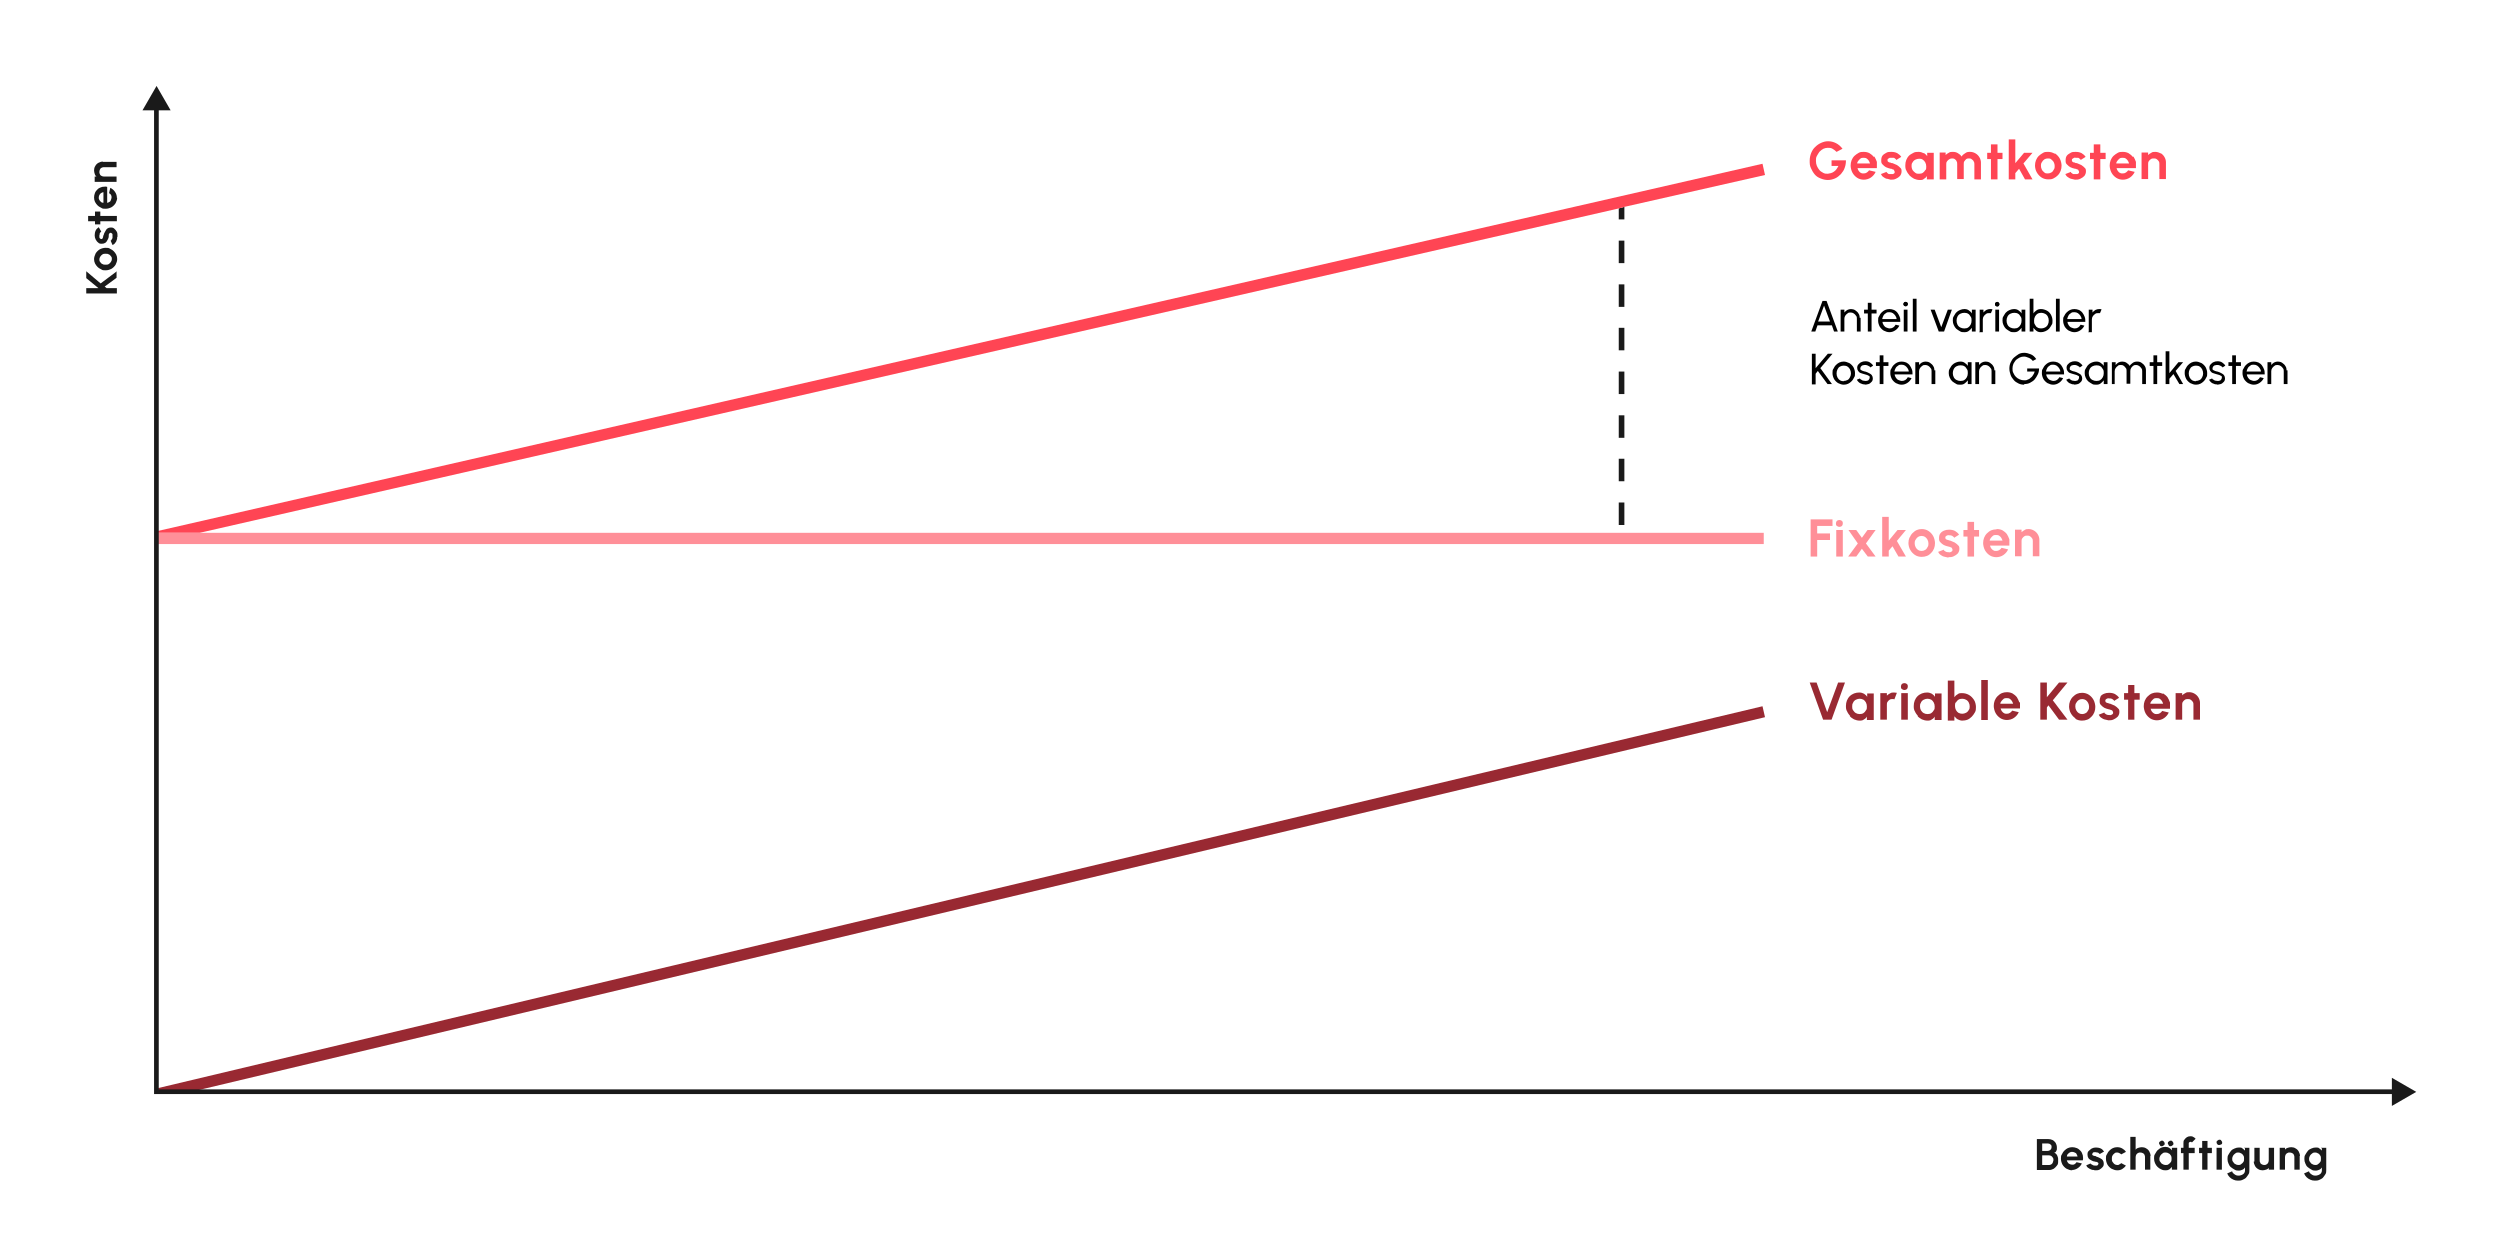 <?xml version="1.0" encoding="UTF-8"?>
<svg xmlns="http://www.w3.org/2000/svg" id="Ebene_1" version="1.2" viewBox="0 0 800 400">
  <rect y="0" width="800" height="400" fill="#fff"></rect>
  <g>
    <g>
      <path d="M651.8,374.3v-9.8h3.6c.5,0,1,.1,1.4.3s.7.5,1,.9c.2.4.4.9.4,1.4s0,.5,0,.7c0,.2-.2.5-.3.7s-.3.3-.6.4c.3,0,.5.2.7.4.2.2.3.4.4.7s.2.5.2.8v.8c0,.5,0,1-.4,1.4-.3.4-.6.7-1,1-.4.2-.9.4-1.4.4h-4,0ZM653.5,368.3h1.7c.3,0,.6-.1.9-.3.2-.2.4-.5.4-.9s0-.7-.4-.9c-.2-.2-.5-.3-.9-.3h-1.7v2.3h0ZM653.5,372.8h2.1c.3,0,.5,0,.8-.2.2-.1.4-.3.5-.6,0-.2.2-.5.2-.8s0-.5-.2-.7c0-.2-.3-.4-.5-.6-.2-.1-.5-.2-.8-.2h-2.1v3.1h0Z" fill="#1a1a1a"></path>
      <path d="M663.1,374.5c-.6,0-1.2-.2-1.8-.5-.5-.3-1-.8-1.3-1.3-.3-.6-.5-1.2-.5-1.9s0-1,.3-1.4c.2-.4.4-.8.8-1.2s.7-.6,1.1-.8.9-.3,1.4-.3,1,.1,1.5.3.8.5,1.2.9.5.9.7,1.4c0,.5.2,1,0,1.6h-5.1c0,.3.2.5.3.7s.3.4.6.5c.2.1.5.2.8.2s.6,0,.8-.2c.2-.1.4-.3.6-.6l1.7.4c-.3.6-.7,1.1-1.3,1.5s-1.2.6-1.9.6h.1ZM661.4,370.1h3.4c0-.3-.2-.5-.3-.8s-.4-.4-.6-.5c-.2-.1-.5-.2-.8-.2s-.5,0-.8.2c-.2.1-.4.3-.6.5-.2.2-.3.5-.3.8h0Z" fill="#1a1a1a"></path>
      <path d="M670.2,374.4c-.4,0-.7,0-1.1-.2-.3-.1-.6-.3-.9-.5-.3-.2-.5-.5-.6-.8l1.4-.6s0,.2.3.3.3.2.5.3c.2,0,.4.1.6.1h.5c.2,0,.3-.1.4-.2,0-.1.2-.2.2-.4s0-.3-.2-.4-.3-.2-.4-.2c-.2,0-.4,0-.5-.1-.4,0-.9-.2-1.2-.4-.4-.2-.7-.4-.9-.7-.2-.3-.3-.7-.3-1.1s0-.9.4-1.2.6-.6,1-.8c.4-.2.8-.3,1.3-.3s1.1.1,1.5.3c.5.2.8.6,1.1,1l-1.4.8c0-.1-.2-.2-.3-.3,0,0-.2-.2-.4-.2s-.3,0-.5-.1h-.6c-.2,0-.3.1-.4.2,0,.1-.2.3-.2.4s0,.3.2.4c0,0,.3.2.5.2s.4,0,.6.2c.4.1.8.3,1.2.5s.7.4.9.7c.2.3.3.6.3,1s0,.8-.4,1.2c-.3.3-.6.6-1,.8s-.9.2-1.4.2h-.2Z" fill="#1a1a1a"></path>
      <path d="M678.8,372.2l1.5.8c-.3.4-.7.8-1.2,1.1-.5.3-1,.4-1.6.4s-1.2-.2-1.8-.5c-.5-.3-1-.8-1.3-1.3-.3-.6-.5-1.2-.5-1.9s0-1,.3-1.4c.2-.4.4-.8.8-1.2s.7-.6,1.1-.8.9-.3,1.4-.3,1.1.1,1.6.4.9.6,1.2,1.1l-1.5.8c-.2-.2-.4-.3-.6-.4s-.4-.2-.7-.2-.6,0-.9.3-.5.4-.6.7c-.2.3-.2.6-.2,1s0,.7.2,1,.4.5.6.7c.3.2.6.3.9.3s.5,0,.7-.2c.2-.1.4-.2.6-.4Z" fill="#1a1a1a"></path>
      <path d="M688.1,369.9v4.4h-1.7v-4c0-.3,0-.5-.2-.8,0-.2-.3-.4-.5-.5s-.5-.2-.8-.2-.5,0-.8.2c-.2.1-.4.3-.5.5s-.2.5-.2.8v4h-1.7v-10.5h1.7v4.1c.2-.3.5-.5.9-.6.3-.1.7-.2,1.1-.2s1,.1,1.4.4c.4.2.8.6,1,1s.4.9.4,1.4h-.1Z" fill="#1a1a1a"></path>
      <path d="M695,367.3h1.7v7h-1.7v-.9c-.3.3-.5.6-.8.8-.3.2-.7.3-1.1.3s-1,0-1.5-.3c-.5-.2-.9-.5-1.2-.8s-.6-.7-.8-1.2-.3-.9-.3-1.5,0-1,.3-1.4.4-.8.8-1.2c.3-.3.7-.6,1.1-.8s.9-.3,1.4-.3.9.1,1.2.3c.4.2.7.5.9.8v-.9h0ZM691.8,366.8c-.3,0-.5,0-.6-.3s-.3-.4-.3-.6,0-.5.3-.6c.2-.2.4-.3.6-.3s.4,0,.6.3c.2.2.3.4.3.6s0,.5-.3.6c-.2.2-.4.3-.6.3ZM693,372.8c.4,0,.7,0,1-.3.3-.2.5-.4.7-.7.2-.3.2-.7.2-1s0-.7-.2-1-.4-.6-.7-.7c-.3-.2-.6-.3-1-.3s-.7,0-1,.3c-.3.2-.5.4-.7.7-.2.3-.3.7-.3,1s0,.7.3,1c.2.3.4.6.7.7.3.2.6.3,1,.3ZM694.6,366.8c-.3,0-.5,0-.6-.3s-.3-.4-.3-.6,0-.5.3-.6c.2-.2.4-.3.6-.3s.5,0,.6.3c.2.2.3.4.3.6s0,.5-.3.6c-.2.2-.4.3-.6.3Z" fill="#1a1a1a"></path>
      <path d="M700.4,365.8v1.5h1.9v1.7h-1.9v5.3h-1.7v-5.3h-.8v-1.7h.8v-1.5c0-.4,0-.8.3-1.1.2-.3.5-.6.8-.8.3-.2.7-.3,1.1-.3s.6,0,.9.2c.3.1.5.3.8.6l-1.2,1.2s0-.1-.2-.2-.2,0-.2,0c0,0-.3,0-.4.1s-.2.2-.2.3h0Z" fill="#1a1a1a"></path>
      <path d="M707.8,369h-1.4v5.3h-1.7v-5.3h-1v-1.7h1v-2.2h1.7v2.2h1.4v1.7Z" fill="#1a1a1a"></path>
      <path d="M710.2,366.4c-.3,0-.5,0-.6-.2-.2-.2-.3-.4-.3-.6s0-.5.3-.6c.2-.2.4-.3.6-.3s.5,0,.6.3c.2.2.3.4.3.6s0,.5-.3.6-.4.2-.6.2ZM709.3,367.3h1.7v7h-1.7v-7Z" fill="#1a1a1a"></path>
      <path d="M718.1,367.3h1.7v7.1c0,.5,0,1-.3,1.4s-.5.8-.8,1.1-.8.5-1.2.7c-.5.2-.9.2-1.4.2s-1-.1-1.4-.3c-.5-.2-.9-.5-1.2-.8s-.6-.7-.8-1.2l1.6-.7c0,.3.2.5.4.7s.4.3.7.5c.2.1.5.2.8.2s.5,0,.8-.1c.2,0,.5-.2.7-.3.2-.1.4-.3.5-.5s.2-.4.2-.7v-1c-.2.3-.5.6-.8.7s-.7.3-1.1.3-1,0-1.4-.3c-.4-.2-.8-.5-1.2-.8s-.6-.7-.8-1.2c-.2-.4-.3-.9-.3-1.4s0-1,.3-1.4c.2-.4.5-.8.8-1.2s.7-.6,1.2-.8c.4-.2.9-.3,1.4-.3s.8,0,1.1.3.6.4.8.7v-.8h-.3ZM716.2,372.8c.4,0,.7,0,1-.3.3-.2.5-.4.7-.7.2-.3.2-.6.2-1s0-.7-.2-1-.4-.6-.7-.7c-.3-.2-.6-.3-.9-.3s-.7,0-1,.3c-.3.2-.5.4-.7.7-.2.3-.3.7-.3,1s0,.7.3,1c.2.3.4.6.7.7.3.2.6.3,1,.3h0Z" fill="#1a1a1a"></path>
      <path d="M721.4,371.7v-4.4h1.7v4c0,.3,0,.5.2.8,0,.2.3.4.5.5s.5.2.7.2.5,0,.8-.2c.2-.1.4-.3.5-.5s.2-.5.2-.8v-4h1.7v7h-1.7v-.6c-.2.3-.5.5-.9.6-.3.1-.7.2-1.1.2s-1-.1-1.4-.4c-.4-.2-.8-.6-1-1s-.4-.9-.4-1.4h.2Z" fill="#1a1a1a"></path>
      <path d="M735.9,369.9v4.4h-1.7v-4c0-.3,0-.5-.2-.8,0-.2-.3-.4-.5-.5s-.5-.2-.8-.2-.5,0-.8.2c-.2.1-.4.3-.5.5s-.2.5-.2.8v4h-1.7v-7h1.7v.6c.2-.3.5-.5.9-.6.3-.1.7-.2,1.1-.2s1,.1,1.4.4c.4.2.8.6,1,1s.4.9.4,1.4h-.1Z" fill="#1a1a1a"></path>
      <path d="M742.7,367.3h1.7v7.1c0,.5,0,1-.3,1.4s-.5.8-.8,1.1-.8.5-1.2.7c-.5.2-.9.2-1.4.2s-1-.1-1.4-.3c-.5-.2-.9-.5-1.2-.8s-.6-.7-.8-1.2l1.6-.7c0,.3.2.5.4.7s.4.3.7.5c.2.1.5.2.8.2s.5,0,.8-.1c.2,0,.5-.2.7-.3.2-.1.4-.3.5-.5s.2-.4.2-.7v-1c-.2.3-.5.6-.8.7s-.7.3-1.1.3-1,0-1.4-.3c-.4-.2-.8-.5-1.2-.8s-.6-.7-.8-1.2c-.2-.4-.3-.9-.3-1.4s0-1,.3-1.4c.2-.4.5-.8.8-1.2s.7-.6,1.2-.8c.4-.2.9-.3,1.4-.3s.8,0,1.1.3.6.4.8.7v-.8h-.3ZM740.8,372.8c.4,0,.7,0,1-.3.3-.2.5-.4.7-.7.2-.3.2-.6.2-1s0-.7-.2-1-.4-.6-.7-.7c-.3-.2-.6-.3-.9-.3s-.7,0-1,.3c-.3.2-.5.4-.7.7-.2.3-.3.7-.3,1s0,.7.3,1c.2.3.4.6.7.7.3.2.6.3,1,.3h0Z" fill="#1a1a1a"></path>
    </g>
    <g>
      <path d="M37.3,86.7v2.2l-3.8,2.8.6.5h3.3v1.7h-9.8v-1.7h3.9l-3.9-3.2v-2.2l4.6,3.9,5.2-3.9h0Z" fill="#1a1a1a"></path>
      <path d="M37.5,82.9c0,.6-.2,1.2-.5,1.8-.3.5-.8,1-1.3,1.3-.6.3-1.2.5-1.9.5s-1,0-1.4-.3c-.4-.2-.8-.4-1.2-.8-.3-.3-.6-.7-.8-1.1-.2-.4-.3-.9-.3-1.4s.2-1.2.5-1.8c.3-.5.8-1,1.3-1.3.6-.3,1.2-.5,1.9-.5s1,0,1.4.3c.4.2.8.4,1.2.8.3.3.6.7.8,1.1s.3.9.3,1.4ZM35.8,82.9c0-.3,0-.6-.3-.9-.2-.3-.4-.5-.7-.6-.3-.2-.6-.2-1-.2s-.7,0-1,.2-.5.4-.7.7c-.2.3-.3.6-.3.9s0,.6.3.9c.2.3.4.5.7.6.3.2.6.2,1,.2s.7,0,1-.2.5-.4.7-.7c.2-.3.3-.6.3-.9Z" fill="#1a1a1a"></path>
      <path d="M37.5,75.8c0,.4,0,.7-.2,1.1,0,.3-.3.6-.5.9s-.5.5-.8.6l-.6-1.4s.2,0,.3-.3c0,0,.2-.3.3-.5,0-.2,0-.4,0-.6v-.5c0-.2,0-.3-.2-.4,0,0-.2-.2-.4-.2s-.3,0-.4.2-.2.3-.2.4,0,.4,0,.5c0,.4-.2.9-.4,1.2-.2.4-.4.7-.7.9-.3.2-.7.3-1.1.3s-.9,0-1.2-.4c-.3-.2-.6-.6-.8-1-.2-.4-.3-.8-.3-1.3s.1-1.1.3-1.5c.2-.5.6-.8,1-1.1l.8,1.4c0,0-.2.2-.3.3,0,0-.2.2-.2.4s0,.3-.1.5v.6c0,.2.1.3.2.4s.3.2.4.2.3,0,.4-.2c0,0,.2-.3.2-.5s0-.4.2-.6c0-.4.3-.8.5-1.2.2-.4.4-.7.7-.9.3-.2.6-.3,1-.3s.8,0,1.2.4c.3.3.6.6.8,1s.2.9.2,1.4v.2Z" fill="#1a1a1a"></path>
      <path d="M32.1,67.7v1.4h5.3v1.7h-5.3v1h-1.7v-1h-2.2v-1.7h2.2v-1.4h1.7Z" fill="#1a1a1a"></path>
      <path d="M37.5,63.2c0,.6-.2,1.2-.5,1.8-.3.5-.8,1-1.3,1.3-.6.3-1.2.5-1.9.5s-1,0-1.4-.3c-.4-.2-.8-.4-1.2-.8-.3-.3-.6-.7-.8-1.1-.2-.4-.3-.9-.3-1.4s.1-1,.3-1.5c.2-.5.5-.8.9-1.2s.9-.5,1.4-.7c.5,0,1.1-.2,1.6,0v5.1c.3,0,.5-.2.7-.3.2,0,.4-.3.5-.6,0-.2.2-.5.2-.8s0-.6-.2-.8c0-.2-.3-.4-.6-.6l.4-1.7c.6.3,1.1.7,1.5,1.3s.6,1.2.6,1.9h.1ZM33.1,64.9v-3.4c-.3,0-.5.2-.8.3-.2.2-.4.4-.5.6-.1.2-.2.5-.2.8s0,.5.2.8c.1.2.3.4.5.6.2.2.5.3.8.3Z" fill="#1a1a1a"></path>
      <path d="M32.9,51.8h4.4v1.7h-4c-.3,0-.5,0-.8.2-.2,0-.4.3-.5.5-.1.2-.2.5-.2.8s0,.5.2.8c0,.2.3.4.5.5s.5.2.8.2h4v1.7h-7v-1.7h.6c-.3-.2-.5-.5-.6-.9-.1-.3-.2-.7-.2-1.1s.1-1,.4-1.4c.2-.4.6-.8,1-1s.9-.4,1.4-.4h0Z" fill="#1a1a1a"></path>
    </g>
    <g>
      <polygon points="581.9 102.9 585.7 102.9 583.8 97.8 581.9 102.9" fill="none"></polygon>
      <path d="M626.7,228.2c.3.2.7.3,1.2.3s.8-.1,1.2-.3.6-.5.9-.9c.2-.4.3-.8.3-1.2s0-.9-.3-1.2c-.2-.4-.5-.7-.9-.9s-.8-.3-1.2-.3-.8.1-1.2.3c-.3.2-.6.5-.8.9s-.3.8-.3,1.2,0,.9.3,1.3.5.7.8.9h0Z" fill="none"></path>
      <path d="M665.2,228.2c.3.2.7.3,1.1.3s.8-.1,1.1-.3.6-.5.8-.9.3-.8.3-1.2,0-.8-.3-1.2c-.2-.4-.5-.7-.8-.9s-.7-.3-1.1-.3-.8.1-1.1.3-.6.5-.8.9-.3.8-.3,1.2,0,.9.3,1.2c.2.4.5.7.8.9Z" fill="none"></path>
      <path d="M606.5,101c-.2-.3-.5-.6-.8-.8-.3-.2-.7-.3-1.1-.3s-.8,0-1.1.3c-.3.2-.6.4-.8.8-.2.3-.3.7-.4,1.1h4.6c0-.4-.2-.8-.4-1.1Z" fill="none"></path>
      <path d="M639.8,171.4c-.3-.2-.6-.2-1-.2s-.7,0-.9.2c-.3.2-.5.4-.7.7s-.3.6-.4.9h4.2c0-.3-.2-.6-.4-.9-.2-.3-.4-.5-.7-.7h0Z" fill="none"></path>
      <path d="M656.4,51c-.3-.2-.7-.3-1.1-.3s-.8,0-1.1.3-.6.5-.8.9-.3.8-.3,1.2,0,.9.3,1.2c.2.4.5.7.8.9s.7.3,1.1.3.8,0,1.1-.3.6-.5.8-.9.3-.8.3-1.2,0-.8-.3-1.2c-.2-.4-.5-.7-.8-.9Z" fill="none"></path>
      <path d="M643.1,223.7c-.3-.2-.6-.2-1-.2s-.7,0-.9.2c-.3.2-.5.4-.7.7s-.3.6-.4.9h4.2c0-.3-.2-.6-.4-.9-.2-.3-.4-.5-.7-.7h0Z" fill="none"></path>
      <path d="M613.8,176c.3.2.7.3,1.1.3s.8-.1,1.1-.3.6-.5.8-.9.3-.8.3-1.2,0-.8-.3-1.2c-.2-.4-.5-.7-.8-.9s-.7-.3-1.1-.3-.8.1-1.1.3-.6.5-.8.9-.3.8-.3,1.2,0,.9.3,1.2c.2.4.5.7.8.9Z" fill="none"></path>
      <path d="M665.7,101c-.2-.3-.5-.6-.8-.8-.3-.2-.7-.3-1.1-.3s-.8,0-1.1.3c-.3.2-.6.4-.8.8-.2.3-.3.7-.4,1.1h4.6c0-.4-.2-.8-.4-1.1Z" fill="none"></path>
      <path d="M615.5,228.2c.4.2.8.3,1.2.3s.8-.1,1.2-.3c.3-.2.6-.5.8-.9s.3-.8.3-1.2,0-.9-.3-1.3c-.2-.4-.5-.7-.8-.9s-.7-.3-1.2-.3-.8.1-1.2.3-.6.5-.9.9c-.2.4-.3.8-.3,1.2s0,.9.3,1.2c.2.4.5.7.9.9h0Z" fill="none"></path>
      <path d="M597.3,50.7c-.3-.2-.6-.2-1-.2s-.7,0-.9.2c-.3.2-.5.4-.7.7s-.3.6-.4.9h4.2c0-.3-.2-.6-.4-.9-.2-.3-.4-.5-.7-.7h0Z" fill="none"></path>
      <path d="M593.9,228.2c.4.2.8.3,1.2.3s.8-.1,1.2-.3c.3-.2.6-.5.8-.9s.3-.8.3-1.2,0-.9-.3-1.3c-.2-.4-.5-.7-.8-.9s-.7-.3-1.2-.3-.8.1-1.2.3-.6.5-.9.9-.3.8-.3,1.2,0,.9.3,1.2.5.7.9.9h0Z" fill="none"></path>
      <path d="M680.2,50.7c-.3-.2-.6-.2-1-.2s-.7,0-.9.2c-.3.2-.5.4-.7.7s-.3.6-.4.9h4.2c0-.3-.2-.6-.4-.9-.2-.3-.4-.5-.7-.7h0Z" fill="none"></path>
      <path d="M615.3,51c-.3-.2-.7-.3-1.2-.3s-.8,0-1.2.3-.6.5-.9.9c-.2.4-.3.8-.3,1.2s0,.9.3,1.2c.2.4.5.7.9.9s.8.3,1.2.3.8,0,1.2-.3c.3-.2.6-.5.8-.9s.3-.8.3-1.2,0-.9-.3-1.3c-.2-.4-.5-.7-.8-.9h0Z" fill="none"></path>
      <path d="M691.1,223.7c-.3-.2-.6-.2-1-.2s-.7,0-.9.2c-.3.2-.5.4-.7.7s-.3.6-.4.9h4.2c0-.3-.2-.6-.4-.9-.2-.3-.4-.5-.7-.7h0Z" fill="none"></path>
      <polygon points="583.4 230.3 586.1 230.3 590.4 218.4 588.2 218.4 584.7 227.9 581.3 218.4 579.1 218.4 583.4 230.3" fill="#992932"></polygon>
      <path d="M591.9,229.2c.4.4.9.7,1.4,1,.5.2,1.1.4,1.8.4s1-.1,1.4-.4c.4-.2.7-.5.9-.9v1.1h2.2v-8.5h-2.1v1.1c-.2-.4-.6-.7-1-1-.4-.2-.9-.4-1.5-.4s-1.2.1-1.7.3-1,.5-1.4.9-.7.9-.9,1.4-.3,1.1-.3,1.7,0,1.2.4,1.8c.2.5.6,1,1,1.5h-.2ZM593,224.8c.2-.4.5-.7.9-.9s.8-.3,1.2-.3.8.1,1.2.3c.3.2.6.5.8.9s.3.8.3,1.3,0,.9-.3,1.2c-.2.4-.5.7-.8.9s-.7.3-1.2.3-.8-.1-1.2-.3-.6-.5-.9-.9-.3-.8-.3-1.2,0-.9.3-1.2h0Z" fill="#992932"></path>
      <path d="M603.8,222.6v-.8h-2.1v8.5h2.1v-4.8c0-.3,0-.6.2-.9.2-.3.4-.5.7-.7s.6-.2.9-.2.4,0,.6.1l.8-2.1c-.3,0-.6-.1-.9-.1-.5,0-.9,0-1.3.3-.4.2-.7.4-1,.7Z" fill="#992932"></path>
      <rect x="608.4" y="221.8" width="2.1" height="8.5" fill="#992932"></rect>
      <path d="M610.2,218.9c-.2-.2-.5-.3-.8-.3s-.6.1-.8.3-.3.5-.3.8,0,.6.3.8.5.3.8.3.6-.1.8-.3.3-.5.3-.8,0-.6-.3-.8Z" fill="#992932"></path>
      <path d="M613.6,229.2c.4.4.9.7,1.4,1,.5.2,1.1.4,1.8.4s1-.1,1.4-.4c.4-.2.7-.5.9-.9v1.1h2.2v-8.5h-2.1v1.1c-.2-.4-.6-.7-1-1-.4-.2-.9-.4-1.5-.4s-1.2.1-1.7.3-1,.5-1.4.9-.7.9-.9,1.4-.3,1.1-.3,1.7,0,1.2.4,1.8c.2.5.6,1,1,1.5h-.2ZM614.7,224.8c.2-.4.5-.7.9-.9s.8-.3,1.2-.3.8.1,1.2.3c.3.2.6.5.8.9s.3.8.3,1.3,0,.9-.3,1.2c-.2.4-.5.7-.8.9s-.7.3-1.2.3-.8-.1-1.2-.3-.6-.5-.9-.9c-.2-.4-.3-.8-.3-1.2s0-.9.3-1.2h0Z" fill="#992932"></path>
      <path d="M625.5,229.3c.3.4.6.7,1,.9s.9.4,1.4.4,1.2-.1,1.7-.3,1-.6,1.4-1,.7-.9,1-1.4.3-1.1.3-1.7-.2-1.6-.6-2.2-.9-1.2-1.6-1.6c-.7-.4-1.4-.6-2.3-.6s-1,.1-1.4.4c-.4.2-.8.6-1,.9v-5.3h-2.1v12.8h2.1v-1.3ZM625.9,224.8c.2-.4.5-.7.8-.9s.7-.3,1.2-.3.8.1,1.2.3.7.5.9.9.3.8.3,1.2,0,.9-.3,1.2c-.2.4-.5.7-.9.9s-.8.3-1.2.3-.8-.1-1.2-.3c-.3-.2-.6-.5-.8-.9s-.3-.8-.3-1.3,0-.9.3-1.2h0Z" fill="#992932"></path>
      <rect x="634" y="217.6" width="2.1" height="12.8" fill="#992932"></rect>
      <path d="M646.2,224.8c-.2-.6-.5-1.2-.8-1.7-.4-.5-.9-.9-1.4-1.2-.6-.3-1.2-.4-1.8-.4s-1.1.1-1.6.3-1,.6-1.4,1-.7.9-.9,1.4-.3,1.1-.3,1.7.2,1.6.6,2.3c.4.7.9,1.2,1.5,1.6.6.4,1.4.6,2.1.6s1.6-.2,2.3-.7,1.2-1.1,1.5-1.8l-2.1-.5c-.2.3-.4.5-.7.7s-.6.3-1,.3-.7,0-.9-.2c-.3-.1-.5-.4-.7-.6-.2-.3-.3-.5-.4-.9h6.2c0-.7,0-1.3,0-2h0ZM640.1,225.2c0-.3.2-.7.4-.9s.4-.5.7-.7.6-.2.9-.2.7,0,1,.2.5.4.7.7.3.6.4.9h-4.2,0Z" fill="#992932"></path>
      <polygon points="658.9 218.4 655 223.1 655 218.4 652.9 218.4 652.9 230.3 655 230.3 655 226.4 655.5 225.7 658.9 230.3 661.6 230.3 656.9 224.1 661.6 218.4 658.9 218.4" fill="#992932"></polygon>
      <path d="M664.1,230c.6.4,1.4.6,2.1.6s1.1-.1,1.7-.3,1-.6,1.4-1,.7-.9.9-1.4.3-1.1.3-1.7-.2-1.6-.6-2.3c-.4-.7-.9-1.2-1.5-1.6-.6-.4-1.4-.6-2.1-.6s-1.1.1-1.6.3-1,.6-1.4,1-.7.9-.9,1.4-.3,1.1-.3,1.7.2,1.6.6,2.2c.4.7.9,1.2,1.5,1.6h-.1ZM664.4,224.9c.2-.4.5-.7.8-.9s.7-.3,1.1-.3.8.1,1.1.3.6.5.8.9.3.8.3,1.2,0,.8-.3,1.2c-.2.4-.4.7-.8.9-.3.2-.7.3-1.1.3s-.8-.1-1.1-.3-.6-.5-.8-.9-.3-.8-.3-1.2,0-.8.3-1.2Z" fill="#992932"></path>
      <path d="M672.3,222.8c-.3.4-.4.9-.4,1.5s0,.9.4,1.3.7.7,1.1.9,1,.4,1.5.5c.2,0,.4.1.6.2.2,0,.4.1.5.3s.2.3.2.5,0,.4-.2.5c0,.1-.3.2-.5.3s-.4,0-.6,0-.5,0-.7-.1-.4-.2-.5-.3c-.2-.1-.3-.2-.3-.4l-1.8.7c.2.4.4.7.7.9s.7.5,1.1.6.8.2,1.3.3c.6,0,1.1,0,1.7-.3s.9-.5,1.3-.9c.3-.4.5-.9.5-1.4s0-.9-.4-1.2c-.3-.3-.6-.6-1.1-.9-.4-.2-.9-.4-1.4-.6-.2,0-.5-.1-.7-.2-.2,0-.4-.1-.6-.2-.2-.1-.3-.3-.3-.5s0-.4.2-.5c0-.1.3-.2.5-.3s.4,0,.7,0,.4,0,.6.1c.2,0,.3.2.5.3s.3.2.3.4l1.6-1c-.3-.5-.8-.9-1.3-1.2-.6-.3-1.2-.4-1.9-.4s-1.1.1-1.6.3-.9.5-1.2.9h.2Z" fill="#992932"></path>
      <polygon points="683 230.3 683 223.9 684.7 223.9 684.7 221.8 683 221.8 683 219.2 681 219.2 681 221.8 679.7 221.8 679.7 223.9 681 223.9 681 230.3 683 230.3" fill="#992932"></polygon>
      <path d="M692,222c-.6-.3-1.2-.4-1.8-.4s-1.1.1-1.6.3-1,.6-1.4,1-.7.9-.9,1.4-.3,1.1-.3,1.7.2,1.6.6,2.3c.4.7.9,1.2,1.5,1.6.6.4,1.4.6,2.1.6s1.6-.2,2.3-.7,1.2-1.1,1.5-1.8l-2.1-.5c-.2.3-.4.5-.7.7s-.6.3-1,.3-.7,0-.9-.2c-.3-.1-.5-.4-.7-.6-.2-.3-.3-.5-.4-.9h6.2c0-.7,0-1.3,0-2-.2-.6-.5-1.2-.8-1.7-.4-.5-.9-.9-1.4-1.2h0ZM688.1,225.2c0-.3.2-.7.4-.9s.4-.5.7-.7.6-.2.9-.2.7,0,1,.2.5.4.7.7.3.6.4.9h-4.2,0Z" fill="#992932"></path>
      <path d="M698.3,221.8h-2.1v8.5h2.1v-4.8c0-.3,0-.6.2-.9s.4-.5.7-.7.6-.2.9-.2.6,0,.9.2c.3.2.5.4.7.7s.2.6.2.9v4.8h2.1v-5.4c0-.6-.2-1.2-.5-1.7s-.7-.9-1.2-1.2-1.1-.5-1.7-.5-.9,0-1.3.3c-.4.2-.7.4-1,.7v-.8h0Z" fill="#992932"></path>
      <rect x="518" y="104.9" width="1.8" height="7.2" fill="#1a1a1a"></rect>
      <rect x="518" y="160.8" width="1.8" height="7.2" fill="#1a1a1a"></rect>
      <rect x="518" y="132.9" width="1.8" height="7.2" fill="#1a1a1a"></rect>
      <rect x="518" y="118.9" width="1.8" height="7.2" fill="#1a1a1a"></rect>
      <rect x="518" y="91" width="1.8" height="7.2" fill="#1a1a1a"></rect>
      <polygon points="519.8 66.2 518 66.7 518 70.2 519.8 70.2 519.8 66.2" fill="#1a1a1a"></polygon>
      <rect x="518" y="146.8" width="1.8" height="7.2" fill="#1a1a1a"></rect>
      <rect x="518" y="77" width="1.8" height="7.2" fill="#1a1a1a"></rect>
      <polygon points="564.8 229.5 564 226 50.1 348.3 50.1 349.4 61.1 349.4 564.8 229.5" fill="#992932"></polygon>
      <path d="M582.3,48.5c.4-.4.8-.7,1.2-.9.5-.2.9-.3,1.4-.3s1,0,1.5.3.9.6,1.3,1l1.9-1c-.6-.8-1.3-1.4-2.1-1.8-.8-.4-1.6-.6-2.5-.6s-1.5.2-2.2.5-1.3.7-1.9,1.3c-.6.5-1,1.2-1.3,1.9s-.5,1.6-.5,2.5,0,1.6.4,2.4c.3.7.7,1.4,1.2,2s1.1,1,1.9,1.3c.7.3,1.5.5,2.3.5s1.6-.2,2.3-.5,1.3-.8,1.9-1.4c.5-.6,1-1.3,1.2-2,.3-.8.4-1.6.4-2.4h-4.6v1.8h2.2c-.2.4-.4.7-.6,1-.2.3-.5.6-.8.8s-.6.4-1,.5c-.3,0-.7.2-1,.2-.5,0-1,0-1.5-.3s-.9-.5-1.2-.9-.6-.8-.8-1.3-.3-1-.3-1.6,0-1.1.3-1.6.5-.9.8-1.3h0Z" fill="#ff4554"></path>
      <path d="M599.6,50.2c-.4-.5-.9-.9-1.4-1.2-.6-.3-1.2-.4-1.8-.4s-1.1,0-1.6.3-1,.6-1.4,1-.7.9-.9,1.4-.3,1.1-.3,1.7.2,1.6.6,2.3c.4.7.9,1.2,1.5,1.6s1.4.6,2.1.6,1.6-.2,2.3-.7,1.2-1.1,1.5-1.8l-2.1-.5c-.2.3-.4.5-.7.7s-.6.3-1,.3-.7,0-.9-.2c-.3,0-.5-.4-.7-.6-.2-.3-.3-.5-.4-.9h6.2c0-.7,0-1.3,0-2-.2-.6-.5-1.2-.8-1.7h0ZM594.3,52.3c0-.3.2-.7.4-.9s.4-.5.7-.7.6-.2.9-.2.7,0,1,.2.5.4.7.7.3.6.4.9h-4.2,0Z" fill="#ff4554"></path>
      <path d="M605.8,55.7h-.6c-.2,0-.5,0-.7,0s-.4-.2-.5-.3-.3-.2-.3-.4l-1.8.7c.2.4.4.7.7.9s.7.5,1.1.6c.4,0,.8.2,1.3.3.6,0,1.1,0,1.7-.3.5-.2.9-.5,1.3-.9.3-.4.5-.9.5-1.4s0-.9-.4-1.2c-.3-.3-.6-.6-1.1-.9-.4-.2-.9-.4-1.4-.6-.2,0-.5,0-.7-.2-.2,0-.4,0-.6-.2-.2,0-.3-.3-.3-.5s0-.4.2-.5c0,0,.3-.2.5-.3h.7c.2,0,.4,0,.6,0,.2,0,.3.2.5.3,0,0,.3.2.3.4l1.6-1c-.3-.5-.8-.9-1.3-1.2-.6-.3-1.2-.4-1.9-.4s-1.1,0-1.6.3-.9.5-1.2.9-.4.9-.4,1.5,0,.9.4,1.3.7.7,1.1.9c.5.2,1,.4,1.5.5.2,0,.4,0,.6.2.2,0,.4,0,.5.3s.2.3.2.5,0,.4-.2.5c0,0-.3.2-.5.3h.2Z" fill="#ff4554"></path>
      <path d="M615.5,49c-.4-.2-.9-.4-1.5-.4s-1.2,0-1.7.3-1,.5-1.4.9-.7.9-.9,1.4-.3,1.1-.3,1.7,0,1.2.4,1.8c.2.5.6,1,1,1.5.4.4.9.7,1.4,1,.5.2,1.1.4,1.8.4s1,0,1.4-.4c.4-.2.7-.5.9-.9v1.1h2.2v-8.5h-2.1v1.1c-.2-.4-.6-.7-1-1h-.2ZM616.1,54.4c-.2.4-.5.7-.8.9s-.7.3-1.2.3-.8,0-1.2-.3-.6-.5-.9-.9c-.2-.4-.3-.8-.3-1.2s0-.9.3-1.2c.2-.4.5-.7.9-.9s.8-.3,1.2-.3.8,0,1.2.3c.3.2.6.5.8.9s.3.8.3,1.3,0,.9-.3,1.2h0Z" fill="#ff4554"></path>
      <path d="M620.7,48.9v8.5h2.1v-4.8c0-.3,0-.6.2-.9.2-.3.4-.5.7-.7s.6-.3.9-.3.6,0,.9.2c.3.2.5.4.6.7.2.3.2.6.2.9v4.8h2.1v-4.8c0-.3,0-.7.2-.9.2-.3.4-.5.6-.7.3-.2.6-.2.9-.2s.6,0,.9.3c.3.2.5.4.6.7.2.3.2.6.2.9v4.8h2.1v-5.4c0-.6-.2-1.2-.5-1.7s-.7-.9-1.2-1.2-1.1-.5-1.7-.5-1.1,0-1.6.4c-.5.3-.9.6-1.2,1.1-.3-.5-.7-.8-1.2-1.1s-1-.4-1.6-.4-.9,0-1.3.3c-.4.2-.7.4-1,.7v-.8h-2.1.2Z" fill="#ff4554"></path>
      <polygon points="637.1 46.2 637.1 48.9 635.9 48.9 635.9 50.9 637.1 50.9 637.1 57.4 639.2 57.4 639.2 50.9 640.8 50.9 640.8 48.9 639.2 48.9 639.2 46.2 637.1 46.2" fill="#ff4554"></polygon>
      <polygon points="642.8 44.6 642.8 57.4 644.9 57.4 644.9 55.4 646.1 54 648 57.4 650.4 57.4 647.5 52.3 650.4 48.9 647.7 48.9 644.9 52.2 644.9 44.6 642.8 44.6" fill="#ff4554"></polygon>
      <path d="M657.5,49.2c-.6-.4-1.4-.6-2.1-.6s-1.1,0-1.6.3-1,.6-1.4,1-.7.9-.9,1.4-.3,1.1-.3,1.7.2,1.6.6,2.2c.4.7.9,1.2,1.5,1.6.6.4,1.4.6,2.1.6s1.1,0,1.7-.3,1-.6,1.4-1,.7-.9.9-1.4.3-1.1.3-1.7-.2-1.6-.6-2.3c-.4-.7-.9-1.2-1.5-1.6h-.1ZM657.2,54.3c-.2.4-.4.7-.8.9-.3.2-.7.3-1.1.3s-.8,0-1.1-.3-.6-.5-.8-.9-.3-.8-.3-1.2,0-.8.3-1.2c.2-.4.5-.7.8-.9s.7-.3,1.1-.3.8,0,1.1.3.6.5.8.9.3.8.3,1.2,0,.8-.3,1.2Z" fill="#ff4554"></path>
      <path d="M664.8,55.7h-.6c-.2,0-.5,0-.7,0s-.4-.2-.5-.3c-.2,0-.3-.2-.3-.4l-1.8.7c.2.4.4.7.7.9s.7.5,1.1.6.8.2,1.3.3c.6,0,1.1,0,1.7-.3s.9-.5,1.3-.9c.3-.4.5-.9.5-1.4s0-.9-.4-1.2c-.3-.3-.6-.6-1.1-.9-.4-.2-.9-.4-1.4-.6-.2,0-.5,0-.7-.2-.2,0-.4,0-.6-.2-.2,0-.3-.3-.3-.5s0-.4.2-.5c0,0,.3-.2.5-.3s.4,0,.7,0,.4,0,.6,0c.2,0,.3.2.5.3s.3.2.3.4l1.6-1c-.3-.5-.8-.9-1.3-1.2-.6-.3-1.2-.4-1.9-.4s-1.1,0-1.6.3-.9.5-1.2.9-.4.9-.4,1.5,0,.9.4,1.3.7.7,1.1.9,1,.4,1.5.5c.2,0,.4,0,.6.2.2,0,.4,0,.5.3s.2.3.2.5,0,.4-.2.5c0,0-.3.2-.5.3h.2Z" fill="#ff4554"></path>
      <polygon points="670 46.2 670 48.9 668.8 48.9 668.8 50.9 670 50.9 670 57.4 672.1 57.4 672.1 50.9 673.8 50.9 673.8 48.9 672.1 48.9 672.1 46.2 670 46.2" fill="#ff4554"></polygon>
      <path d="M682.5,50.2c-.4-.5-.9-.9-1.4-1.2-.6-.3-1.2-.4-1.8-.4s-1.1,0-1.6.3-1,.6-1.4,1-.7.9-.9,1.4-.3,1.1-.3,1.7.2,1.6.6,2.3c.4.7.9,1.2,1.5,1.6.6.4,1.4.6,2.1.6s1.6-.2,2.3-.7,1.2-1.1,1.5-1.8l-2.1-.5c-.2.3-.4.5-.7.7s-.6.3-1,.3-.7,0-.9-.2c-.3,0-.5-.4-.7-.6-.2-.3-.3-.5-.4-.9h6.2c0-.7,0-1.3,0-2-.2-.6-.5-1.2-.8-1.7h0ZM677.2,52.3c0-.3.2-.7.4-.9s.4-.5.7-.7.6-.2.9-.2.7,0,1,.2.5.4.7.7.3.6.4.9h-4.2,0Z" fill="#ff4554"></path>
      <path d="M691.4,49.1c-.5-.3-1.1-.5-1.7-.5s-.9,0-1.3.3c-.4.2-.7.4-1,.7v-.8h-2.1v8.5h2.1v-4.8c0-.3,0-.6.2-.9s.4-.5.7-.7.6-.2.9-.2.6,0,.9.2c.3.2.5.4.7.7s.2.6.2.9v4.8h2.1v-5.4c0-.6-.2-1.2-.5-1.7s-.7-.9-1.2-1.2h0Z" fill="#ff4554"></path>
      <polygon points="579.4 178.1 581.5 178.1 581.5 172.8 585.6 172.8 585.6 170.7 581.5 170.7 581.5 168.3 586.4 168.3 586.4 166.2 579.4 166.2 579.4 178.1" fill="#ff8f98"></polygon>
      <rect x="587.6" y="169.6" width="2.1" height="8.5" fill="#ff8f98"></rect>
      <path d="M589.4,166.7c-.2-.2-.5-.3-.8-.3s-.6.1-.8.3-.3.5-.3.8,0,.6.3.8.5.3.8.3.6-.1.8-.3.3-.5.3-.8,0-.6-.3-.8Z" fill="#ff8f98"></path>
      <polygon points="597.1 173.9 600.2 169.6 597.6 169.6 595.8 172.1 594 169.6 591.5 169.6 594.5 173.9 591.4 178.1 594 178.1 595.8 175.6 597.7 178.1 600.2 178.1 597.1 173.9" fill="#ff8f98"></polygon>
      <polygon points="609.9 178.1 607 173.1 609.9 169.6 607.2 169.6 604.4 173 604.4 165.4 602.3 165.4 602.3 178.1 604.4 178.1 604.4 176.2 605.6 174.8 607.5 178.1 609.9 178.1" fill="#ff8f98"></polygon>
      <path d="M611,172.1c-.2.5-.3,1.1-.3,1.7s.2,1.6.6,2.2c.4.7.9,1.2,1.5,1.6.6.4,1.4.6,2.1.6s1.1-.1,1.7-.3,1-.6,1.4-1,.7-.9.9-1.4.3-1.1.3-1.7-.2-1.6-.6-2.3c-.4-.7-.9-1.2-1.5-1.6-.6-.4-1.4-.6-2.1-.6s-1.1.1-1.6.3-1,.6-1.4,1-.7.9-.9,1.4h-.1ZM613,172.7c.2-.4.5-.7.8-.9s.7-.3,1.1-.3.8.1,1.1.3.6.5.8.9.3.8.3,1.2,0,.8-.3,1.2c-.2.4-.4.7-.8.9-.3.2-.7.3-1.1.3s-.8-.1-1.1-.3-.6-.5-.8-.9-.3-.8-.3-1.2,0-.8.3-1.2Z" fill="#ff8f98"></path>
      <path d="M623.5,178.3c.6,0,1.1,0,1.7-.3s.9-.5,1.3-.9c.3-.4.5-.9.5-1.4s0-.9-.4-1.2c-.3-.3-.6-.6-1.1-.9-.4-.2-.9-.4-1.4-.6-.2,0-.5-.1-.7-.2-.2,0-.4-.1-.6-.2-.2-.1-.3-.3-.3-.5s0-.4.2-.5c0-.1.3-.2.5-.3s.4,0,.7,0,.4,0,.6.1c.2,0,.3.2.5.3s.3.2.3.4l1.6-1c-.3-.5-.8-.9-1.3-1.2-.6-.3-1.2-.4-1.9-.4s-1.1.1-1.6.3-.9.5-1.2.9-.4.9-.4,1.5,0,.9.4,1.3.7.7,1.1.9,1,.4,1.5.5c.2,0,.4.1.6.2.2,0,.4.1.5.3s.2.3.2.5,0,.4-.2.5c0,.1-.3.2-.5.3s-.4,0-.6,0-.5,0-.7-.1-.4-.2-.5-.3c-.2-.1-.3-.2-.3-.4l-1.8.7c.2.4.4.7.7.9s.7.5,1.1.6.8.2,1.3.3h.2Z" fill="#ff8f98"></path>
      <polygon points="633.3 169.6 631.7 169.6 631.7 167 629.6 167 629.6 169.6 628.3 169.6 628.3 171.7 629.6 171.7 629.6 178.1 631.7 178.1 631.7 171.7 633.3 171.7 633.3 169.6" fill="#ff8f98"></polygon>
      <path d="M638.8,169.4c-.6,0-1.1.1-1.6.3s-1,.6-1.4,1-.7.9-.9,1.4-.3,1.1-.3,1.7.2,1.6.6,2.3c.4.7.9,1.2,1.5,1.6.6.4,1.4.6,2.1.6s1.6-.2,2.3-.7,1.2-1.1,1.5-1.8l-2.1-.5c-.2.3-.4.5-.7.7s-.6.3-1,.3-.7,0-.9-.2c-.3-.1-.5-.4-.7-.6-.2-.3-.3-.5-.4-.9h6.2c0-.7,0-1.3,0-2-.2-.6-.5-1.2-.8-1.7-.4-.5-.9-.9-1.4-1.2-.6-.3-1.2-.4-1.8-.4h0ZM636.7,173c0-.3.2-.7.4-.9s.4-.5.7-.7.6-.2.9-.2.7,0,1,.2.5.4.7.7.3.6.4.9h-4.2,0Z" fill="#ff8f98"></path>
      <path d="M652.6,178.1v-5.4c0-.6-.2-1.2-.5-1.7s-.7-.9-1.2-1.2-1.1-.5-1.7-.5-.9,0-1.3.3c-.4.2-.7.4-1,.7v-.8h-2.1v8.5h2.1v-4.8c0-.3,0-.6.2-.9s.4-.5.7-.7.6-.2.9-.2.6,0,.9.2c.3.2.5.4.7.7s.2.6.2.9v4.8h2.1,0Z" fill="#ff8f98"></path>
      <polygon points="564.8 56 564 52.4 50.1 170 50.1 170.5 63.9 170.5 518 66.7 519.8 66.2 564.8 56" fill="#ff4554"></polygon>
      <polygon points="50.1 174.1 564.4 174.1 564.4 170.5 63.9 170.5 50.1 170.5 50.1 174.1" fill="#ff8f98"></polygon>
      <path d="M609.1,97.3c0,.2,0,.3.2.5,0,0,.3.2.5.2s.3,0,.5-.2c0,0,.2-.3.2-.5s0-.3-.2-.5c0,0-.3-.2-.5-.2s-.3,0-.5.2c0,0-.2.3-.2.5Z"></path>
      <path d="M639.6,96.9c0,0-.3-.2-.5-.2s-.3,0-.5.2c0,0-.2.3-.2.5s0,.3.2.5c0,0,.3.2.5.2s.3,0,.5-.2c0,0,.2-.3.2-.5s0-.3-.2-.5Z"></path>
    </g>
    <g>
      <polygon points="766.7 350.1 49.3 350.1 49.3 34 50.8 34 50.8 348.6 766.7 348.6 766.7 350.1" fill="#1a1a1a"></polygon>
      <polygon points="45.6 35.3 50.1 27.5 54.6 35.3 45.6 35.3" fill="#1a1a1a"></polygon>
      <polygon points="765.4 353.9 773.2 349.4 765.4 344.9 765.4 353.9" fill="#1a1a1a"></polygon>
    </g>
  </g>
  <g>
    <path d="M583.1,96.3h1.4l3.6,9.8h-1.2l-.7-2h-4.6l-.7,2h-1.3l3.6-9.8ZM581.9,102.9h3.7l-1.9-5.1-1.9,5.1Z"></path>
    <path d="M595.4,101.7v4.4h-1.2v-4.1c0-.4,0-.7-.3-1-.2-.3-.4-.5-.7-.7-.3-.2-.6-.3-1-.3s-.7,0-1,.3c-.3.2-.5.4-.7.7-.2.3-.3.6-.3,1v4.1h-1.2v-7h1.2v.9c.2-.3.6-.6.9-.8.4-.2.8-.3,1.2-.3s1,.1,1.4.4.8.6,1,1c.3.4.4.9.4,1.4Z"></path>
    <path d="M600.5,100.3h-1.6v5.8h-1.2v-5.8s-1.2,0-1.2,0v-1.2h1.2v-2.2s1.2,0,1.2,0v2.2h1.6v1.2Z"></path>
    <path d="M604.6,106.3c-.6,0-1.2-.2-1.8-.5-.5-.3-1-.8-1.3-1.3-.3-.6-.5-1.2-.5-1.9s0-1,.3-1.4c.2-.4.4-.8.8-1.2s.7-.6,1.1-.8c.4-.2.9-.3,1.4-.3s1,.1,1.5.3c.4.2.8.5,1.1.9.3.4.5.8.7,1.3.2.5.2,1,.2,1.6h-5.7c0,.4.2.8.4,1.1.2.3.5.6.8.7s.7.3,1.1.3c.4,0,.8-.1,1.1-.3.3-.2.6-.5.8-.9l1.2.3c-.3.6-.7,1.1-1.3,1.5-.6.4-1.2.6-1.9.6ZM602.3,102.1h4.6c0-.4-.2-.8-.4-1.1-.2-.3-.5-.6-.8-.8-.3-.2-.7-.3-1.1-.3s-.8,0-1.1.3c-.3.2-.6.4-.8.8-.2.3-.3.7-.4,1.1Z"></path>
    <path d="M609.8,98c-.2,0-.3,0-.5-.2-.1-.1-.2-.3-.2-.5s0-.3.2-.5c.1-.1.3-.2.5-.2s.3,0,.5.2c.1.1.2.3.2.5s0,.3-.2.5c-.1.1-.3.2-.5.2ZM609.2,99.1h1.2v7h-1.2v-7Z"></path>
    <path d="M612.1,106.1v-10.5h1.2v10.5h-1.2Z"></path>
    <path d="M621.9,106.1h-1.5l-2.6-7h1.3l2.1,5.6,2.1-5.6h1.3l-2.5,7Z"></path>
    <path d="M631,99.1h1.2v7h-1.2v-1.2c-.3.4-.6.7-1,1-.4.3-.8.4-1.4.4s-1,0-1.4-.3c-.4-.2-.8-.5-1.2-.8-.3-.3-.6-.7-.8-1.2-.2-.4-.3-.9-.3-1.4s0-1,.3-1.4.4-.8.8-1.2.7-.6,1.2-.8.9-.3,1.4-.3,1,.1,1.4.4c.4.3.8.6,1,1v-1.2ZM628.6,105.1c.5,0,.9-.1,1.2-.3.3-.2.6-.5.8-.9.2-.4.3-.8.3-1.3s0-.9-.3-1.3-.4-.7-.8-.9c-.3-.2-.7-.3-1.2-.3s-.9.1-1.3.3c-.4.2-.7.5-.9.9-.2.4-.3.8-.3,1.3s.1.9.3,1.3c.2.4.5.7.9.9.4.2.8.3,1.2.3Z"></path>
    <path d="M633.5,106.1v-7h1.2v.9c.2-.3.6-.6.9-.8.4-.2.8-.3,1.2-.3s.5,0,.8.1l-.5,1.2c-.2,0-.4,0-.6,0-.3,0-.7,0-1,.3-.3.2-.5.4-.7.7-.2.3-.3.6-.3,1v4.1h-1.2Z"></path>
    <path d="M639.1,98c-.2,0-.3,0-.5-.2-.1-.1-.2-.3-.2-.5s0-.3.2-.5c.1-.1.3-.2.5-.2s.3,0,.5.2c.1.1.2.3.2.5s0,.3-.2.5c-.1.1-.3.2-.5.2ZM638.5,99.1h1.2v7h-1.2v-7Z"></path>
    <path d="M646.9,99.1h1.2v7h-1.2v-1.2c-.3.4-.6.7-1,1-.4.3-.8.4-1.4.4s-1,0-1.4-.3c-.4-.2-.8-.5-1.2-.8-.3-.3-.6-.7-.8-1.2-.2-.4-.3-.9-.3-1.4s0-1,.3-1.4.4-.8.8-1.2.7-.6,1.2-.8.9-.3,1.4-.3,1,.1,1.4.4c.4.3.8.6,1,1v-1.2ZM644.6,105.1c.5,0,.9-.1,1.2-.3.3-.2.6-.5.8-.9.2-.4.3-.8.3-1.3s0-.9-.3-1.3-.4-.7-.8-.9c-.3-.2-.7-.3-1.2-.3s-.9.1-1.3.3c-.4.2-.7.5-.9.9-.2.4-.3.8-.3,1.3s.1.9.3,1.3c.2.4.5.7.9.9.4.2.8.3,1.2.3Z"></path>
    <path d="M653.1,98.9c.7,0,1.3.2,1.9.5.6.3,1,.8,1.3,1.3.3.6.5,1.2.5,1.9s0,1-.3,1.4c-.2.4-.5.8-.8,1.2-.3.3-.7.6-1.2.8s-.9.3-1.4.3-1-.1-1.4-.4c-.4-.3-.7-.6-1-1v1.2h-1.2v-10.5h1.2v4.7c.2-.4.6-.7,1-1,.4-.3.9-.4,1.4-.4ZM653.1,105.1c.5,0,.9-.1,1.3-.3.4-.2.7-.5.9-.9.2-.4.3-.8.3-1.3s-.1-.9-.3-1.3c-.2-.4-.5-.7-.9-.9-.4-.2-.8-.3-1.2-.3s-.9.1-1.2.3c-.3.2-.6.5-.8.9-.2.4-.3.8-.3,1.3s0,.9.3,1.3c.2.4.4.7.8.9.3.2.7.3,1.2.3Z"></path>
    <path d="M657.9,106.1v-10.5h1.2v10.5h-1.2Z"></path>
    <path d="M663.8,106.3c-.6,0-1.2-.2-1.8-.5-.5-.3-1-.8-1.3-1.3-.3-.6-.5-1.2-.5-1.9s0-1,.3-1.4c.2-.4.4-.8.8-1.2s.7-.6,1.1-.8c.4-.2.9-.3,1.4-.3s1,.1,1.5.3c.4.2.8.5,1.1.9.3.4.5.8.7,1.3.2.5.2,1,.2,1.6h-5.7c0,.4.2.8.4,1.1.2.3.5.6.8.7s.7.3,1.1.3c.4,0,.8-.1,1.1-.3.3-.2.6-.5.8-.9l1.2.3c-.3.6-.7,1.1-1.3,1.5-.6.4-1.2.6-1.9.6ZM661.5,102.1h4.6c0-.4-.2-.8-.4-1.1-.2-.3-.5-.6-.8-.8-.3-.2-.7-.3-1.1-.3s-.8,0-1.1.3c-.3.2-.6.4-.8.8-.2.3-.3.7-.4,1.1Z"></path>
    <path d="M668.4,106.1v-7h1.2v.9c.2-.3.6-.6.9-.8.4-.2.8-.3,1.2-.3s.5,0,.8.1l-.5,1.2c-.2,0-.4,0-.6,0-.3,0-.7,0-1,.3-.3.2-.5.4-.7.7-.2.3-.3.6-.3,1v4.1h-1.2Z"></path>
    <path d="M586.3,122.9h-1.5l-3.1-4.2-.7.9v3.4h-1.2v-9.8h1.2v4.6l3.9-4.6h1.5l-3.9,4.6,3.8,5.2Z"></path>
    <path d="M590,123.1c-.6,0-1.2-.2-1.8-.5-.5-.3-1-.8-1.3-1.3-.3-.6-.5-1.2-.5-1.9s0-1,.3-1.4c.2-.4.4-.8.8-1.2s.7-.6,1.1-.8c.4-.2.9-.3,1.4-.3s1.2.2,1.8.5c.5.3,1,.8,1.3,1.3.3.6.5,1.2.5,1.9s0,1-.3,1.4c-.2.4-.4.8-.8,1.2s-.7.6-1.1.8c-.4.2-.9.3-1.4.3ZM590,121.9c.4,0,.8-.1,1.2-.3s.6-.5.8-.9.3-.8.3-1.2-.1-.9-.3-1.3c-.2-.4-.5-.7-.8-.9-.3-.2-.7-.3-1.2-.3s-.8.1-1.2.3c-.4.2-.6.5-.8.9-.2.4-.3.8-.3,1.3s.1.9.3,1.3.5.7.8.9c.4.2.7.3,1.2.3Z"></path>
    <path d="M596.8,123c-.4,0-.7,0-1.1-.2-.4-.1-.7-.3-.9-.5s-.5-.5-.6-.8l1-.4c0,.2.2.3.4.4.2.1.4.3.6.3.2,0,.5.1.7.1s.5,0,.7-.1c.2,0,.4-.2.5-.4.1-.2.2-.3.2-.6s0-.4-.2-.5c-.2-.1-.4-.2-.6-.3-.2,0-.5-.2-.7-.2-.5-.1-.9-.3-1.3-.4s-.7-.4-.9-.7-.3-.6-.3-1,.1-.8.4-1.1.6-.6.9-.7c.4-.2.8-.3,1.3-.3s1.1.1,1.5.4.8.6,1,1l-.9.6c0-.2-.2-.3-.4-.4s-.3-.2-.6-.3-.4-.1-.6-.1c-.3,0-.5,0-.8.1-.2,0-.4.2-.6.4-.1.2-.2.4-.2.6s0,.4.2.5.4.2.6.3c.2,0,.5.2.8.2.4.1.8.3,1.2.5.4.2.7.4.9.7.2.3.3.6.3,1,0,.4-.1.8-.4,1.1-.3.3-.6.6-1,.7s-.8.2-1.3.2Z"></path>
    <path d="M604.3,117.1h-1.6v5.8h-1.2v-5.8s-1.2,0-1.2,0v-1.2h1.2v-2.2s1.2,0,1.2,0v2.2h1.6v1.2Z"></path>
    <path d="M608.5,123.1c-.6,0-1.2-.2-1.8-.5-.5-.3-1-.8-1.3-1.3-.3-.6-.5-1.2-.5-1.9s0-1,.3-1.4c.2-.4.4-.8.8-1.2s.7-.6,1.1-.8c.4-.2.9-.3,1.4-.3s1,.1,1.5.3c.4.2.8.5,1.1.9.3.4.5.8.7,1.3.2.5.2,1,.2,1.6h-5.7c0,.4.2.8.4,1.1.2.3.5.6.8.7s.7.3,1.1.3c.4,0,.8-.1,1.1-.3.3-.2.6-.5.8-.9l1.2.3c-.3.6-.7,1.1-1.3,1.5-.6.4-1.2.6-1.9.6ZM606.2,118.9h4.6c0-.4-.2-.8-.4-1.1-.2-.3-.5-.6-.8-.8-.3-.2-.7-.3-1.1-.3s-.8,0-1.1.3c-.3.2-.6.4-.8.8-.2.3-.3.7-.4,1.1Z"></path>
    <path d="M619.3,118.5v4.4h-1.2v-4.1c0-.4,0-.7-.3-1-.2-.3-.4-.5-.7-.7-.3-.2-.6-.3-1-.3s-.7,0-1,.3c-.3.2-.5.4-.7.7-.2.3-.3.6-.3,1v4.1h-1.2v-7h1.2v.9c.2-.3.6-.6.9-.8.4-.2.8-.3,1.2-.3s1,.1,1.4.4.8.6,1,1c.3.4.4.9.4,1.4Z"></path>
    <path d="M629.7,115.9h1.2v7h-1.2v-1.2c-.3.4-.6.7-1,1-.4.3-.8.4-1.4.4s-1,0-1.4-.3c-.4-.2-.8-.5-1.2-.8-.3-.3-.6-.7-.8-1.2-.2-.4-.3-.9-.3-1.4s0-1,.3-1.4.4-.8.8-1.2.7-.6,1.2-.8.9-.3,1.4-.3,1,.1,1.4.4c.4.3.8.6,1,1v-1.2ZM627.4,121.9c.5,0,.9-.1,1.2-.3.3-.2.6-.5.8-.9.2-.4.3-.8.3-1.3s0-.9-.3-1.3-.4-.7-.8-.9c-.3-.2-.7-.3-1.2-.3s-.9.1-1.3.3c-.4.2-.7.5-.9.9-.2.4-.3.8-.3,1.3s.1.9.3,1.3c.2.4.5.7.9.9.4.2.8.3,1.2.3Z"></path>
    <path d="M638.5,118.5v4.4h-1.2v-4.1c0-.4,0-.7-.3-1-.2-.3-.4-.5-.7-.7-.3-.2-.6-.3-1-.3s-.7,0-1,.3c-.3.2-.5.4-.7.7-.2.3-.3.6-.3,1v4.1h-1.2v-7h1.2v.9c.2-.3.6-.6.9-.8.4-.2.8-.3,1.2-.3s1,.1,1.4.4.8.6,1,1c.3.4.4.9.4,1.4Z"></path>
    <path d="M647.8,123.1c-.7,0-1.3-.1-1.9-.4s-1.1-.6-1.5-1.1c-.4-.5-.8-1-1-1.6-.2-.6-.4-1.3-.4-2s.1-1.4.4-2,.6-1.2,1.1-1.6,1-.8,1.5-1.1,1.2-.4,1.8-.4,1.4.2,2.1.5c.7.3,1.2.8,1.7,1.5l-1.1.6c-.4-.5-.8-.8-1.3-1s-1-.4-1.5-.4-1,.1-1.4.3c-.4.2-.8.5-1.2.8-.3.4-.6.8-.8,1.2-.2.5-.3,1-.3,1.5s0,1,.3,1.5c.2.5.5.9.8,1.2s.7.6,1.2.8.9.3,1.4.3.8,0,1.1-.2c.4-.1.7-.3,1-.6.3-.2.6-.5.8-.9.2-.3.4-.7.5-1.1h-2.4v-1h3.8c0,.7-.1,1.3-.4,1.9-.3.6-.6,1.1-1,1.6-.4.5-1,.8-1.5,1.1-.6.3-1.2.4-1.9.4Z"></path>
    <path d="M657,123.1c-.6,0-1.2-.2-1.8-.5-.5-.3-1-.8-1.3-1.3-.3-.6-.5-1.2-.5-1.9s0-1,.3-1.4c.2-.4.4-.8.8-1.2s.7-.6,1.1-.8c.4-.2.9-.3,1.4-.3s1,.1,1.5.3c.4.2.8.5,1.1.9.3.4.5.8.7,1.3.2.5.2,1,.2,1.6h-5.7c0,.4.2.8.4,1.1.2.3.5.6.8.7s.7.3,1.1.3c.4,0,.8-.1,1.1-.3.3-.2.6-.5.8-.9l1.2.3c-.3.6-.7,1.1-1.3,1.5-.6.4-1.2.6-1.9.6ZM654.7,118.9h4.6c0-.4-.2-.8-.4-1.1-.2-.3-.5-.6-.8-.8-.3-.2-.7-.3-1.1-.3s-.8,0-1.1.3c-.3.2-.6.4-.8.8-.2.3-.3.7-.4,1.1Z"></path>
    <path d="M663.8,123c-.4,0-.7,0-1.1-.2-.4-.1-.7-.3-.9-.5s-.5-.5-.6-.8l1-.4c0,.2.2.3.4.4.2.1.4.3.6.3.2,0,.5.1.7.1s.5,0,.7-.1c.2,0,.4-.2.5-.4.1-.2.2-.3.2-.6s0-.4-.2-.5c-.2-.1-.4-.2-.6-.3-.2,0-.5-.2-.7-.2-.5-.1-.9-.3-1.3-.4s-.7-.4-.9-.7-.3-.6-.3-1,.1-.8.4-1.1.6-.6.9-.7c.4-.2.8-.3,1.3-.3s1.1.1,1.5.4.8.6,1,1l-.9.6c0-.2-.2-.3-.4-.4s-.3-.2-.6-.3-.4-.1-.6-.1c-.3,0-.5,0-.8.1-.2,0-.4.2-.6.4-.1.2-.2.4-.2.6s0,.4.2.5.4.2.6.3c.2,0,.5.2.8.2.4.1.8.3,1.2.5.4.2.7.4.9.7.2.3.3.6.3,1,0,.4-.1.8-.4,1.1-.3.3-.6.6-1,.7s-.8.2-1.3.2Z"></path>
    <path d="M673.2,115.9h1.2v7h-1.2v-1.2c-.3.4-.6.7-1,1-.4.3-.8.4-1.4.4s-1,0-1.4-.3c-.4-.2-.8-.5-1.2-.8-.3-.3-.6-.7-.8-1.2-.2-.4-.3-.9-.3-1.4s0-1,.3-1.4.4-.8.8-1.2.7-.6,1.2-.8.9-.3,1.4-.3,1,.1,1.4.4c.4.3.8.6,1,1v-1.2ZM670.9,121.9c.5,0,.9-.1,1.2-.3.3-.2.6-.5.8-.9.2-.4.3-.8.3-1.3s0-.9-.3-1.3-.4-.7-.8-.9c-.3-.2-.7-.3-1.2-.3s-.9.1-1.3.3c-.4.2-.7.5-.9.9-.2.4-.3.8-.3,1.3s.1.9.3,1.3c.2.4.5.7.9.9.4.2.8.3,1.2.3Z"></path>
    <path d="M675.8,122.9v-7h1.2v.9c.2-.3.6-.6.9-.8.4-.2.8-.3,1.2-.3s1,.1,1.4.4c.4.3.8.6,1,1,.2-.4.6-.7,1-1,.4-.3.9-.4,1.4-.4s1,.1,1.4.4c.4.3.8.6,1,1,.3.4.4.9.4,1.4v4.4h-1.2v-4.1c0-.3,0-.7-.3-1-.2-.3-.4-.5-.7-.7-.3-.2-.6-.3-.9-.3s-.7,0-.9.2c-.3.2-.5.4-.7.7-.2.3-.3.6-.3,1v4.1h-1.2v-4.1c0-.4,0-.7-.3-1-.2-.3-.4-.5-.7-.7s-.6-.2-.9-.2-.7,0-.9.3c-.3.2-.5.4-.7.7-.2.3-.3.6-.3,1v4.1h-1.2Z"></path>
    <path d="M691.9,117.1h-1.6v5.8h-1.2v-5.8s-1.2,0-1.2,0v-1.2h1.2v-2.2s1.2,0,1.2,0v2.2h1.6v1.2Z"></path>
    <path d="M698.8,122.9h-1.4l-1.9-3.2-1.3,1.5v1.7h-1.2v-10.5h1.2v7l2.9-3.5h1.5l-2.4,2.8,2.4,4.2Z"></path>
    <path d="M702.7,123.1c-.6,0-1.2-.2-1.8-.5-.5-.3-1-.8-1.3-1.3-.3-.6-.5-1.2-.5-1.9s0-1,.3-1.4c.2-.4.4-.8.8-1.2s.7-.6,1.1-.8c.4-.2.9-.3,1.4-.3s1.2.2,1.8.5c.5.3,1,.8,1.3,1.3.3.6.5,1.2.5,1.9s0,1-.3,1.4c-.2.4-.4.8-.8,1.2s-.7.6-1.1.8c-.4.2-.9.3-1.4.3ZM702.7,121.9c.4,0,.8-.1,1.2-.3s.6-.5.8-.9.3-.8.3-1.2-.1-.9-.3-1.3c-.2-.4-.5-.7-.8-.9-.3-.2-.7-.3-1.2-.3s-.8.1-1.2.3c-.4.2-.6.5-.8.9-.2.4-.3.8-.3,1.3s.1.9.3,1.3.5.7.8.9c.4.2.7.3,1.2.3Z"></path>
    <path d="M709.5,123c-.4,0-.7,0-1.1-.2-.4-.1-.7-.3-.9-.5s-.5-.5-.6-.8l1-.4c0,.2.2.3.4.4.2.1.4.3.6.3.2,0,.5.1.7.1s.5,0,.7-.1c.2,0,.4-.2.5-.4.1-.2.2-.3.2-.6s0-.4-.2-.5c-.2-.1-.4-.2-.6-.3-.2,0-.5-.2-.7-.2-.5-.1-.9-.3-1.3-.4s-.7-.4-.9-.7-.3-.6-.3-1,.1-.8.4-1.1.6-.6.9-.7c.4-.2.8-.3,1.3-.3s1.1.1,1.5.4.8.6,1,1l-.9.6c0-.2-.2-.3-.4-.4s-.3-.2-.6-.3-.4-.1-.6-.1c-.3,0-.5,0-.8.1-.2,0-.4.2-.6.4-.1.2-.2.4-.2.6s0,.4.2.5.4.2.6.3c.2,0,.5.2.8.2.4.1.8.3,1.2.5.4.2.7.4.9.7.2.3.3.6.3,1,0,.4-.1.8-.4,1.1-.3.3-.6.6-1,.7s-.8.2-1.3.2Z"></path>
    <path d="M717.1,117.1h-1.6v5.8h-1.2v-5.8s-1.2,0-1.2,0v-1.2h1.2v-2.2s1.2,0,1.2,0v2.2h1.6v1.2Z"></path>
    <path d="M721.2,123.1c-.6,0-1.2-.2-1.8-.5-.5-.3-1-.8-1.3-1.3-.3-.6-.5-1.2-.5-1.9s0-1,.3-1.4c.2-.4.4-.8.8-1.2s.7-.6,1.1-.8c.4-.2.9-.3,1.4-.3s1,.1,1.5.3c.4.2.8.5,1.1.9.3.4.5.8.7,1.3.2.5.2,1,.2,1.6h-5.7c0,.4.2.8.4,1.1.2.3.5.6.8.7s.7.3,1.1.3c.4,0,.8-.1,1.1-.3.3-.2.6-.5.8-.9l1.2.3c-.3.6-.7,1.1-1.3,1.5-.6.4-1.2.6-1.9.6ZM718.9,118.9h4.6c0-.4-.2-.8-.4-1.1-.2-.3-.5-.6-.8-.8-.3-.2-.7-.3-1.1-.3s-.8,0-1.1.3c-.3.2-.6.4-.8.8-.2.3-.3.7-.4,1.1Z"></path>
    <path d="M732,118.5v4.4h-1.2v-4.1c0-.4,0-.7-.3-1-.2-.3-.4-.5-.7-.7-.3-.2-.6-.3-1-.3s-.7,0-1,.3c-.3.2-.5.4-.7.7-.2.3-.3.6-.3,1v4.1h-1.2v-7h1.2v.9c.2-.3.6-.6.9-.8.4-.2.8-.3,1.2-.3s1,.1,1.4.4.8.6,1,1c.3.4.4.9.4,1.4Z"></path>
  </g>
</svg>
